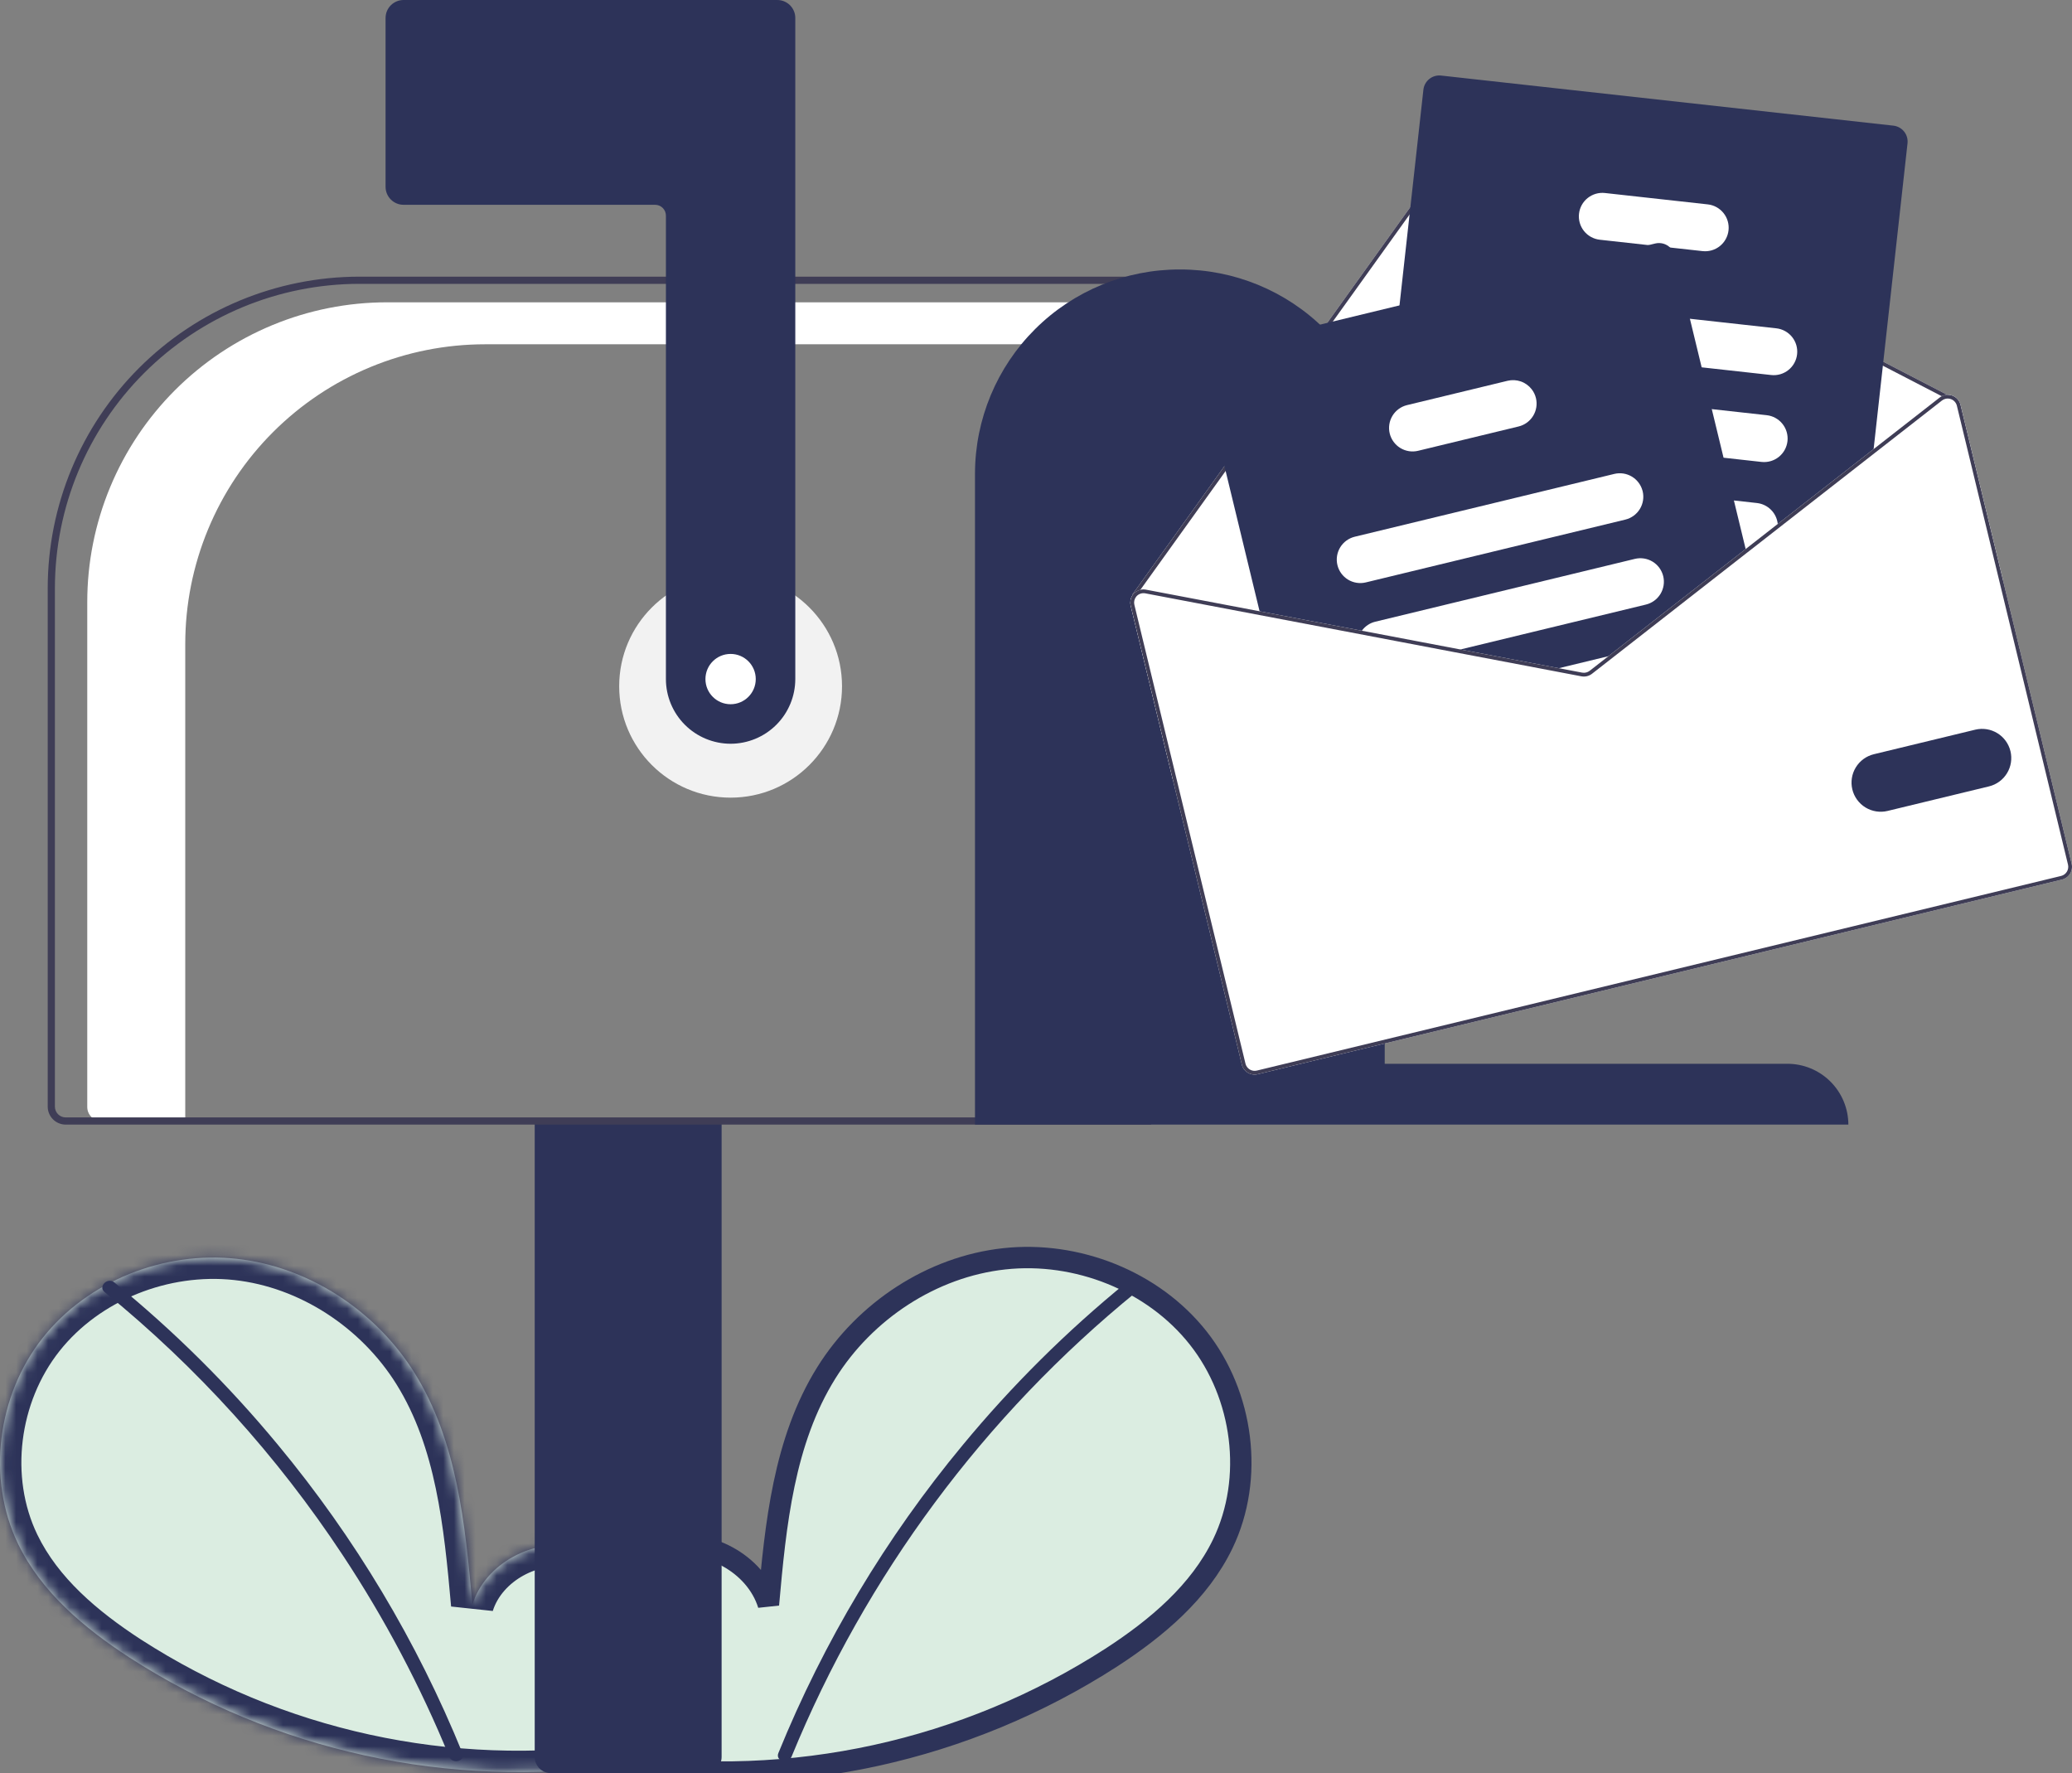 <svg width="194" height="166" viewBox="0 0 194 166" fill="none" xmlns="http://www.w3.org/2000/svg">
<rect x="0" y="0" width="194" height="166" fill="#808080" stroke="none"/>
<g clip-path="url(#clip0_262_2572)">
<mask id="path-1-inside-1_262_2572" fill="white">
<path d="M57.013 164.268C60.127 161.637 62.019 157.482 61.523 153.437C61.027 149.392 57.954 145.673 53.968 144.814C49.983 143.955 45.439 146.333 44.229 150.224C43.563 142.721 42.795 134.904 38.804 128.514C35.19 122.728 28.932 118.589 22.148 117.848C15.365 117.107 8.224 119.905 3.993 125.256C-0.237 130.608 -1.273 138.388 1.69 144.532C3.873 149.058 7.894 152.426 12.107 155.167C25.721 163.947 42.05 167.518 58.088 165.222"/>
</mask>
<path d="M57.013 164.268C60.127 161.637 62.019 157.482 61.523 153.437C61.027 149.392 57.954 145.673 53.968 144.814C49.983 143.955 45.439 146.333 44.229 150.224C43.563 142.721 42.795 134.904 38.804 128.514C35.19 122.728 28.932 118.589 22.148 117.848C15.365 117.107 8.224 119.905 3.993 125.256C-0.237 130.608 -1.273 138.388 1.69 144.532C3.873 149.058 7.894 152.426 12.107 155.167C25.721 163.947 42.05 167.518 58.088 165.222" fill="#DBEDE1"/>
<path d="M44.229 150.224L42.237 150.401L46.139 150.818L44.229 150.224ZM38.804 128.514L40.5 127.455L38.804 128.514ZM1.69 144.532L3.491 143.663L3.491 143.663L1.69 144.532ZM12.107 155.167L11.016 156.843L11.023 156.848L12.107 155.167ZM58.303 165.796C61.862 162.79 64.097 157.996 63.508 153.193L59.538 153.68C59.941 156.968 58.392 160.485 55.722 162.74L58.303 165.796ZM63.508 153.193C62.92 148.4 59.3 143.917 54.39 142.859L53.547 146.769C56.608 147.429 59.133 150.383 59.538 153.68L63.508 153.193ZM54.39 142.859C49.497 141.804 43.868 144.651 42.319 149.63L46.139 150.818C47.011 148.015 50.469 146.105 53.547 146.769L54.39 142.859ZM46.221 150.047C45.562 142.627 44.786 134.316 40.5 127.455L37.108 129.574C40.804 135.492 41.563 142.816 42.237 150.401L46.221 150.047ZM40.5 127.455C36.583 121.182 29.796 116.671 22.366 115.86L21.931 119.836C28.067 120.506 33.798 124.275 37.108 129.574L40.5 127.455ZM22.366 115.86C14.938 115.049 7.106 118.093 2.424 124.016L5.562 126.496C9.341 121.716 15.793 119.166 21.931 119.836L22.366 115.86ZM2.424 124.016C-2.255 129.936 -3.425 138.531 -0.112 145.401L3.491 143.663C0.879 138.245 1.781 131.28 5.562 126.496L2.424 124.016ZM-0.112 145.401C2.311 150.425 6.706 154.04 11.016 156.843L13.197 153.49C9.082 150.813 5.434 147.691 3.491 143.663L-0.112 145.401ZM11.023 156.848C25.042 165.889 41.856 169.566 58.372 167.202L57.805 163.242C42.243 165.47 26.4 162.005 13.191 153.486L11.023 156.848Z" fill="#2D3359" mask="url(#path-1-inside-1_262_2572)"/>
<path d="M10.701 120.06C16.298 124.616 21.433 129.713 26.031 135.275C33.227 143.951 39.05 153.677 43.297 164.116C43.608 164.878 42.37 165.209 42.063 164.456C39.362 157.856 36.021 151.537 32.086 145.588C25.951 136.296 18.435 127.992 9.797 120.964C9.158 120.444 10.068 119.544 10.701 120.06Z" fill="#2D3359"/>
<path d="M59.164 164.268C56.049 161.637 54.158 157.482 54.654 153.437C55.15 149.392 58.223 145.673 62.208 144.814C66.194 143.955 70.737 146.333 71.948 150.224C72.614 142.721 73.382 134.904 77.373 128.514C80.986 122.728 87.245 118.589 94.028 117.848C100.811 117.107 107.953 119.905 112.183 125.256C116.414 130.608 117.45 138.388 114.487 144.532C112.304 149.058 108.283 152.426 104.07 155.167C90.455 163.947 74.127 167.518 58.088 165.222" fill="#DBEDE1"/>
<path d="M59.164 164.268C56.049 161.637 54.158 157.482 54.654 153.437C55.15 149.392 58.223 145.673 62.208 144.814C66.194 143.955 70.737 146.333 71.948 150.224C72.614 142.721 73.382 134.904 77.373 128.514C80.986 122.728 87.245 118.589 94.028 117.848C100.811 117.107 107.953 119.905 112.183 125.256C116.414 130.608 117.45 138.388 114.487 144.532C112.304 149.058 108.283 152.426 104.07 155.167C90.455 163.947 74.127 167.518 58.088 165.222" stroke="#2D3359" stroke-width="2"/>
<path d="M105.476 120.06C99.879 124.616 94.745 129.713 90.147 135.275C82.951 143.951 77.128 153.677 72.881 164.116C72.57 164.878 73.807 165.209 74.114 164.456C81.064 147.491 92.157 132.537 106.381 120.964C107.02 120.444 106.11 119.544 105.476 120.06Z" fill="#2D3359"/>
<path d="M68.406 74.675C74.167 74.675 78.838 70.006 78.838 64.247C78.838 58.488 74.167 53.82 68.406 53.82C62.644 53.82 57.974 58.488 57.974 64.247C57.974 70.006 62.644 74.675 68.406 74.675Z" fill="#F2F2F2"/>
<path d="M36.241 28.302H108.115V32.232H45.417C41.73 32.232 38.08 32.958 34.674 34.368C31.268 35.778 28.174 37.845 25.567 40.451C22.96 43.056 20.893 46.15 19.482 49.554C18.071 52.958 17.345 56.607 17.345 60.292V104.948H9.481C9.133 104.948 8.8 104.81 8.554 104.565C8.308 104.319 8.17 103.986 8.17 103.638V56.361C8.17 52.676 8.896 49.028 10.307 45.623C11.717 42.219 13.785 39.126 16.392 36.52C18.999 33.914 22.093 31.848 25.499 30.438C28.905 29.027 32.555 28.302 36.241 28.302Z" fill="white"/>
<path d="M50.065 164.486V104.78H67.564V164.486C67.564 164.888 67.404 165.272 67.12 165.556C66.836 165.84 66.451 166 66.05 166H51.58C51.178 166 50.793 165.84 50.51 165.556C50.226 165.272 50.066 164.888 50.065 164.486Z" fill="#2D3359"/>
<path d="M4.468 103.603V55.053C4.476 47.324 7.552 39.914 13.019 34.449C18.487 28.984 25.9 25.91 33.632 25.901H107.778V105.285H6.15C5.704 105.284 5.277 105.107 4.961 104.792C4.646 104.476 4.468 104.049 4.468 103.603ZM107.105 26.573H33.632C26.078 26.582 18.836 29.585 13.495 34.924C8.154 40.263 5.149 47.502 5.141 55.053V103.603C5.141 103.87 5.248 104.127 5.437 104.316C5.626 104.505 5.883 104.612 6.15 104.612H107.105V26.573Z" fill="#3F3D56"/>
<path d="M68.406 69.629C66.8 69.627 65.26 68.989 64.125 67.854C62.989 66.719 62.35 65.18 62.349 63.575V20.182C62.348 19.915 62.242 19.658 62.053 19.469C61.863 19.28 61.607 19.174 61.339 19.173H37.783C37.337 19.173 36.909 18.995 36.594 18.68C36.279 18.365 36.101 17.937 36.101 17.491V1.682C36.101 1.236 36.279 0.808 36.594 0.493C36.909 0.178 37.337 0.001 37.783 0H72.781C73.227 0.001 73.654 0.178 73.97 0.493C74.285 0.808 74.463 1.236 74.463 1.682V63.575C74.461 65.18 73.823 66.719 72.687 67.854C71.552 68.989 70.012 69.627 68.406 69.629Z" fill="#2D3359"/>
<path d="M110.469 25.228C115.546 25.217 120.419 27.223 124.016 30.803C127.613 34.384 129.64 39.246 129.651 44.321V99.59H167.34C168.854 99.587 170.308 100.185 171.38 101.253C172.453 102.321 173.058 103.771 173.061 105.285H91.288V44.321C91.299 39.246 93.326 34.384 96.923 30.803C100.52 27.223 105.393 25.217 110.469 25.228Z" fill="#2D3359"/>
<path d="M105.867 56.702L109.838 73.102L187.533 54.301L183.561 37.901C183.513 37.701 183.416 37.515 183.277 37.363C183.138 37.21 182.963 37.095 182.768 37.028C182.624 36.978 182.472 36.955 182.319 36.961L137.408 13.717C137.145 13.582 136.842 13.546 136.555 13.616C136.268 13.684 136.015 13.854 135.841 14.093L114.197 44.264L106.037 55.641C106.022 55.661 106.012 55.684 106.007 55.708C106.002 55.732 106.002 55.757 106.007 55.781C105.841 56.058 105.791 56.388 105.867 56.702Z" fill="white"/>
<path d="M106.007 55.781C106.011 55.803 106.019 55.823 106.031 55.841C106.042 55.86 106.058 55.875 106.075 55.888C106.097 55.902 106.12 55.912 106.145 55.917C106.17 55.922 106.196 55.922 106.221 55.916C106.262 55.906 106.297 55.881 106.322 55.847L106.35 55.808L106.775 55.214L114.491 44.462L136.129 14.299C136.252 14.128 136.433 14.007 136.638 13.957C136.843 13.908 137.059 13.934 137.247 14.031L181.81 37.095L182.209 37.302C182.226 37.309 182.242 37.315 182.259 37.319C182.289 37.314 182.32 37.311 182.35 37.311C182.392 37.297 182.427 37.267 182.448 37.228C182.459 37.208 182.465 37.185 182.468 37.162C182.47 37.139 182.467 37.116 182.461 37.094C182.454 37.072 182.443 37.051 182.428 37.033C182.413 37.016 182.395 37.001 182.374 36.99L182.319 36.961L137.408 13.717C137.145 13.582 136.843 13.546 136.555 13.616C136.268 13.684 136.015 13.854 135.841 14.093L114.197 44.264L106.037 55.641C106.022 55.661 106.012 55.684 106.007 55.708C106.002 55.732 106.002 55.757 106.007 55.781Z" fill="#3F3D56"/>
<path d="M129.342 57.454L131.071 57.645L143.906 59.067L152.416 60.008L152.918 60.064L163.536 51.774L163.943 51.457L166.45 49.499L175.373 42.534L175.426 42.045L178.6 13.415C178.643 13.021 178.528 12.625 178.28 12.316C178.032 12.006 177.672 11.807 177.277 11.763L134.925 7.073C134.531 7.03 134.135 7.145 133.826 7.393C133.516 7.64 133.317 8.001 133.272 8.395L131.034 28.59L129.793 39.786L128.683 49.803L128.168 54.455L128.018 55.802C127.975 56.196 128.09 56.592 128.338 56.901C128.586 57.211 128.947 57.41 129.342 57.454Z" fill="#2D3359"/>
<path d="M140.98 32.358L159.326 34.389L165.832 35.109C166.119 35.141 166.41 35.116 166.687 35.036C166.965 34.955 167.224 34.821 167.449 34.64C167.675 34.46 167.863 34.237 168.002 33.983C168.142 33.73 168.23 33.452 168.261 33.165C168.293 32.878 168.268 32.587 168.188 32.31C168.107 32.033 167.973 31.774 167.792 31.548C167.611 31.323 167.388 31.135 167.135 30.996C166.882 30.857 166.604 30.768 166.316 30.737L158.224 29.841L141.466 27.983C140.886 27.919 140.304 28.088 139.848 28.453C139.392 28.818 139.1 29.348 139.036 29.928C138.972 30.508 139.14 31.09 139.505 31.546C139.869 32.001 140.4 32.294 140.98 32.358Z" fill="white"/>
<path d="M139.935 40.47C139.983 40.479 140.03 40.487 140.078 40.492L161.375 42.85L164.93 43.245C165.511 43.309 166.093 43.14 166.549 42.775C167.004 42.41 167.296 41.879 167.361 41.299C167.425 40.719 167.256 40.137 166.891 39.682C166.526 39.226 165.995 38.934 165.414 38.87L160.273 38.301L143.404 36.433L140.565 36.118C139.997 36.055 139.427 36.215 138.975 36.564C138.523 36.914 138.224 37.425 138.143 37.99C138.061 38.555 138.202 39.13 138.537 39.593C138.872 40.056 139.373 40.37 139.935 40.47Z" fill="white"/>
<path d="M137.525 47.663C137.699 47.953 137.938 48.198 138.223 48.381C138.508 48.563 138.831 48.677 139.167 48.715L147.896 49.681L163.442 51.402L163.445 51.402L163.942 51.457L166.45 49.499C166.465 49.35 166.466 49.201 166.45 49.052C166.397 48.552 166.176 48.086 165.821 47.73C165.467 47.374 165.002 47.149 164.503 47.093L162.343 46.853L153.777 45.905L147.613 45.222L139.651 44.34C139.243 44.295 138.83 44.365 138.46 44.542C138.09 44.719 137.776 44.995 137.555 45.341C137.334 45.687 137.214 46.088 137.208 46.498C137.203 46.908 137.312 47.312 137.525 47.663Z" fill="white"/>
<path d="M149.785 22.443L154.35 22.948L156.366 23.172L159.411 23.509C159.992 23.573 160.574 23.404 161.029 23.039C161.485 22.674 161.777 22.143 161.841 21.563C161.906 20.983 161.737 20.401 161.372 19.946C161.007 19.49 160.476 19.198 159.895 19.134L150.271 18.069C149.691 18.005 149.109 18.174 148.653 18.538C148.197 18.902 147.905 19.433 147.841 20.013C147.776 20.593 147.945 21.175 148.309 21.63C148.674 22.086 149.205 22.378 149.785 22.443Z" fill="white"/>
<path d="M112.461 34.623L118.026 57.602L127.314 59.368L135.906 61.003L145.124 62.756L148.07 63.316C148.242 63.349 148.42 63.344 148.59 63.303C148.761 63.262 148.92 63.185 149.059 63.077L151.422 61.232L152.918 60.064L163.536 51.775L156.785 23.898C156.718 23.621 156.573 23.369 156.366 23.172C156.185 22.998 155.963 22.872 155.72 22.806C155.477 22.741 155.222 22.737 154.978 22.796L113.563 32.818C113.178 32.911 112.845 33.154 112.638 33.492C112.431 33.831 112.368 34.238 112.461 34.623Z" fill="#2D3359"/>
<path d="M125.222 52.904C125.359 53.471 125.717 53.96 126.215 54.264C126.713 54.568 127.311 54.661 127.879 54.525L152.18 48.644C152.747 48.506 153.236 48.149 153.54 47.651C153.844 47.154 153.938 46.555 153.801 45.988C153.795 45.96 153.787 45.932 153.777 45.905C153.622 45.359 153.261 44.893 152.77 44.607C152.28 44.32 151.697 44.234 151.144 44.368L126.843 50.248C126.276 50.386 125.787 50.743 125.483 51.241C125.179 51.739 125.085 52.337 125.222 52.904Z" fill="white"/>
<path d="M127.313 59.368L135.905 61.003L154.106 56.599C154.673 56.461 155.162 56.105 155.467 55.606C155.771 55.108 155.864 54.51 155.727 53.943C155.59 53.376 155.232 52.886 154.734 52.582C154.236 52.279 153.637 52.185 153.07 52.322L128.769 58.203C128.261 58.324 127.813 58.624 127.508 59.047C127.434 59.148 127.369 59.256 127.313 59.368Z" fill="white"/>
<path d="M145.124 62.756L148.07 63.316C148.242 63.349 148.419 63.344 148.59 63.303C148.76 63.262 148.92 63.185 149.059 63.077L151.422 61.232L145.124 62.756Z" fill="white"/>
<path d="M130.118 40.582C130.256 41.149 130.613 41.638 131.112 41.942C131.61 42.246 132.208 42.34 132.775 42.203L142.188 39.925C142.755 39.787 143.244 39.43 143.548 38.932C143.852 38.434 143.946 37.837 143.809 37.269C143.736 36.965 143.598 36.679 143.404 36.433C143.143 36.1 142.793 35.849 142.393 35.71C141.994 35.571 141.563 35.55 141.152 35.649L131.74 37.926C131.172 38.064 130.683 38.421 130.379 38.919C130.075 39.417 129.981 40.015 130.118 40.582Z" fill="white"/>
<path d="M135.905 61.003L145.125 62.756L148.069 63.317C148.242 63.349 148.419 63.344 148.589 63.303C148.76 63.262 148.92 63.185 149.058 63.078L151.423 61.232L150.593 61.433L148.841 62.799C148.742 62.876 148.628 62.931 148.506 62.96C148.385 62.99 148.258 62.993 148.135 62.97L145.955 62.556L136.735 60.802L135.905 61.003ZM163.444 51.403L163.534 51.773L163.943 51.456L163.444 51.403ZM135.905 61.003L145.125 62.756L148.069 63.317C148.242 63.349 148.419 63.344 148.589 63.303C148.76 63.262 148.92 63.185 149.058 63.078L151.423 61.232L150.593 61.433L148.841 62.799C148.742 62.876 148.628 62.931 148.506 62.96C148.385 62.99 148.258 62.993 148.135 62.97L145.955 62.556L136.735 60.802L135.905 61.003ZM135.905 61.003L145.125 62.756L148.069 63.317C148.242 63.349 148.419 63.344 148.589 63.303C148.76 63.262 148.92 63.185 149.058 63.078L151.423 61.232L150.593 61.433L148.841 62.799C148.742 62.876 148.628 62.931 148.506 62.96C148.385 62.99 148.258 62.993 148.135 62.97L145.955 62.556L136.735 60.802L135.905 61.003ZM105.867 56.702L116.27 99.66C116.348 99.977 116.548 100.251 116.827 100.421C117.106 100.591 117.441 100.644 117.758 100.567L193.057 82.347C193.375 82.27 193.649 82.07 193.819 81.791C193.989 81.512 194.042 81.177 193.965 80.859L183.561 37.901C183.513 37.701 183.416 37.515 183.277 37.363C183.138 37.21 182.963 37.095 182.768 37.028C182.624 36.978 182.472 36.955 182.319 36.961C182.141 36.966 181.967 37.012 181.81 37.095C181.737 37.129 181.668 37.172 181.605 37.221L175.425 42.045L166.451 49.053L163.444 51.4L163.444 51.403L163.442 51.404L152.416 60.007L150.593 61.433L148.841 62.799C148.742 62.876 148.628 62.931 148.506 62.96C148.385 62.99 148.258 62.993 148.135 62.97L145.955 62.556L136.735 60.802L127.507 59.047L107.295 55.203C107.123 55.169 106.945 55.172 106.775 55.214C106.545 55.27 106.336 55.391 106.173 55.562C106.111 55.63 106.055 55.703 106.007 55.782C105.841 56.058 105.791 56.388 105.867 56.702ZM135.905 61.003L145.125 62.756L148.069 63.317C148.242 63.349 148.419 63.344 148.589 63.303C148.76 63.262 148.92 63.185 149.058 63.078L151.423 61.232L150.593 61.433L148.841 62.799C148.742 62.876 148.628 62.931 148.506 62.96C148.385 62.99 148.258 62.993 148.135 62.97L145.955 62.556L136.735 60.802L135.905 61.003ZM135.905 61.003L145.125 62.756L148.069 63.317C148.242 63.349 148.419 63.344 148.589 63.303C148.76 63.262 148.92 63.185 149.058 63.078L151.423 61.232L150.593 61.433L148.841 62.799C148.742 62.876 148.628 62.931 148.506 62.96C148.385 62.99 148.258 62.993 148.135 62.97L145.955 62.556L136.735 60.802L135.905 61.003ZM135.905 61.003L145.125 62.756L148.069 63.317C148.242 63.349 148.419 63.344 148.589 63.303C148.76 63.262 148.92 63.185 149.058 63.078L151.423 61.232L150.593 61.433L148.841 62.799C148.742 62.876 148.628 62.931 148.506 62.96C148.385 62.99 148.258 62.993 148.135 62.97L145.955 62.556L136.735 60.802L135.905 61.003Z" fill="white"/>
<path d="M135.905 61.003L145.125 62.756L148.069 63.317C148.242 63.349 148.419 63.344 148.589 63.303C148.76 63.262 148.92 63.185 149.058 63.078L151.423 61.232L150.593 61.433L148.841 62.799C148.742 62.876 148.628 62.931 148.506 62.96C148.385 62.99 148.258 62.993 148.135 62.97L145.955 62.556L136.735 60.802L135.905 61.003ZM163.444 51.403L163.534 51.773L163.943 51.456L163.444 51.403ZM135.905 61.003L145.125 62.756L148.069 63.317C148.242 63.349 148.419 63.344 148.589 63.303C148.76 63.262 148.92 63.185 149.058 63.078L151.423 61.232L150.593 61.433L148.841 62.799C148.742 62.876 148.628 62.931 148.506 62.96C148.385 62.99 148.258 62.993 148.135 62.97L145.955 62.556L136.735 60.802L135.905 61.003ZM135.905 61.003L145.125 62.756L148.069 63.317C148.242 63.349 148.419 63.344 148.589 63.303C148.76 63.262 148.92 63.185 149.058 63.078L151.423 61.232L150.593 61.433L148.841 62.799C148.742 62.876 148.628 62.931 148.506 62.96C148.385 62.99 148.258 62.993 148.135 62.97L145.955 62.556L136.735 60.802L135.905 61.003ZM106.35 55.808L106.396 55.842C106.403 55.83 106.417 55.819 106.427 55.805C106.529 55.699 106.655 55.62 106.795 55.575C106.935 55.53 107.085 55.52 107.229 55.547L127.314 59.366L135.905 61.003L145.125 62.756L148.069 63.317C148.242 63.349 148.419 63.344 148.589 63.303C148.76 63.262 148.92 63.185 149.058 63.078L151.423 61.232L150.593 61.433L148.841 62.799C148.742 62.876 148.628 62.931 148.506 62.96C148.385 62.99 148.258 62.993 148.135 62.97L145.955 62.556L136.735 60.802L127.507 59.047L107.295 55.203C107.123 55.169 106.945 55.172 106.775 55.214L106.35 55.808ZM105.867 56.702L116.27 99.66C116.348 99.977 116.548 100.251 116.827 100.421C117.106 100.591 117.441 100.644 117.758 100.567L193.057 82.347C193.375 82.27 193.649 82.07 193.819 81.791C193.989 81.512 194.042 81.177 193.965 80.859L183.561 37.901C183.513 37.701 183.416 37.515 183.277 37.363C183.138 37.21 182.963 37.095 182.768 37.028C182.624 36.978 182.472 36.955 182.319 36.961C182.141 36.966 181.967 37.012 181.81 37.095C181.737 37.129 181.668 37.172 181.605 37.221L175.425 42.045L166.451 49.053L163.444 51.4L163.444 51.403L163.442 51.404L152.416 60.007L150.593 61.433L148.841 62.799C148.742 62.876 148.628 62.931 148.506 62.96C148.385 62.99 148.258 62.993 148.135 62.97L145.955 62.556L136.735 60.802L127.507 59.047L107.295 55.203C107.123 55.169 106.945 55.172 106.775 55.214C106.545 55.27 106.336 55.391 106.173 55.562C106.111 55.63 106.055 55.703 106.007 55.781C105.841 56.058 105.791 56.388 105.867 56.702ZM106.21 56.618C106.179 56.492 106.177 56.36 106.204 56.233C106.231 56.105 106.286 55.985 106.365 55.882C106.372 55.866 106.383 55.853 106.396 55.842C106.403 55.83 106.417 55.819 106.427 55.805C106.529 55.699 106.655 55.62 106.795 55.575C106.935 55.53 107.085 55.52 107.229 55.547L127.314 59.366L135.905 61.003L145.125 62.756L148.069 63.317C148.242 63.349 148.419 63.344 148.589 63.303C148.76 63.262 148.92 63.185 149.058 63.078L151.423 61.232L152.918 60.065L163.534 51.773L163.943 51.456L166.449 49.499L175.373 42.533L181.824 37.497C181.922 37.42 182.035 37.366 182.156 37.336C182.19 37.328 182.224 37.322 182.259 37.319C182.289 37.314 182.32 37.311 182.35 37.311C182.453 37.31 182.556 37.327 182.653 37.36C182.793 37.408 182.917 37.491 183.016 37.6C183.115 37.709 183.186 37.841 183.221 37.983L193.625 80.942C193.652 81.054 193.657 81.171 193.639 81.286C193.621 81.4 193.581 81.51 193.52 81.609C193.46 81.708 193.381 81.794 193.287 81.862C193.193 81.93 193.087 81.979 192.975 82.006L117.676 100.227C117.449 100.282 117.209 100.244 117.01 100.122C116.811 100 116.668 99.804 116.613 99.577L106.21 56.618ZM135.905 61.003L145.125 62.756L148.069 63.317C148.242 63.349 148.419 63.344 148.589 63.303C148.76 63.262 148.92 63.185 149.058 63.078L151.423 61.232L150.593 61.433L148.841 62.799C148.742 62.876 148.628 62.931 148.506 62.96C148.385 62.99 148.258 62.993 148.135 62.97L145.955 62.556L136.735 60.802L135.905 61.003ZM135.905 61.003L145.125 62.756L148.069 63.317C148.242 63.349 148.419 63.344 148.589 63.303C148.76 63.262 148.92 63.185 149.058 63.078L151.423 61.232L150.593 61.433L148.841 62.799C148.742 62.876 148.628 62.931 148.506 62.96C148.385 62.99 148.258 62.993 148.135 62.97L145.955 62.556L136.735 60.802L135.905 61.003ZM135.905 61.003L145.125 62.756L148.069 63.317C148.242 63.349 148.419 63.344 148.589 63.303C148.76 63.262 148.92 63.185 149.058 63.078L151.423 61.232L150.593 61.433L148.841 62.799C148.742 62.876 148.628 62.931 148.506 62.96C148.385 62.99 148.258 62.993 148.135 62.97L145.955 62.556L136.735 60.802L135.905 61.003Z" fill="#3F3D56"/>
<path d="M173.433 73.907C173.263 73.203 173.38 72.461 173.757 71.843C174.134 71.225 174.741 70.781 175.445 70.61L184.949 68.31C185.652 68.143 186.393 68.261 187.01 68.638C187.626 69.016 188.068 69.622 188.238 70.324C188.408 71.027 188.293 71.768 187.917 72.385C187.542 73.003 186.937 73.447 186.234 73.619L176.731 75.919C176.027 76.088 175.284 75.972 174.665 75.595C174.047 75.217 173.604 74.611 173.433 73.907Z" fill="#2D3359"/>
<path d="M68.405 65.929C69.706 65.929 70.761 64.875 70.761 63.575C70.761 62.274 69.706 61.22 68.405 61.22C67.104 61.22 66.05 62.274 66.05 63.575C66.05 64.875 67.104 65.929 68.405 65.929Z" fill="white"/>
</g>
<defs>
<clipPath id="clip0_262_2572">
<rect width="194" height="166" fill="white"/>
</clipPath>
</defs>
</svg>
